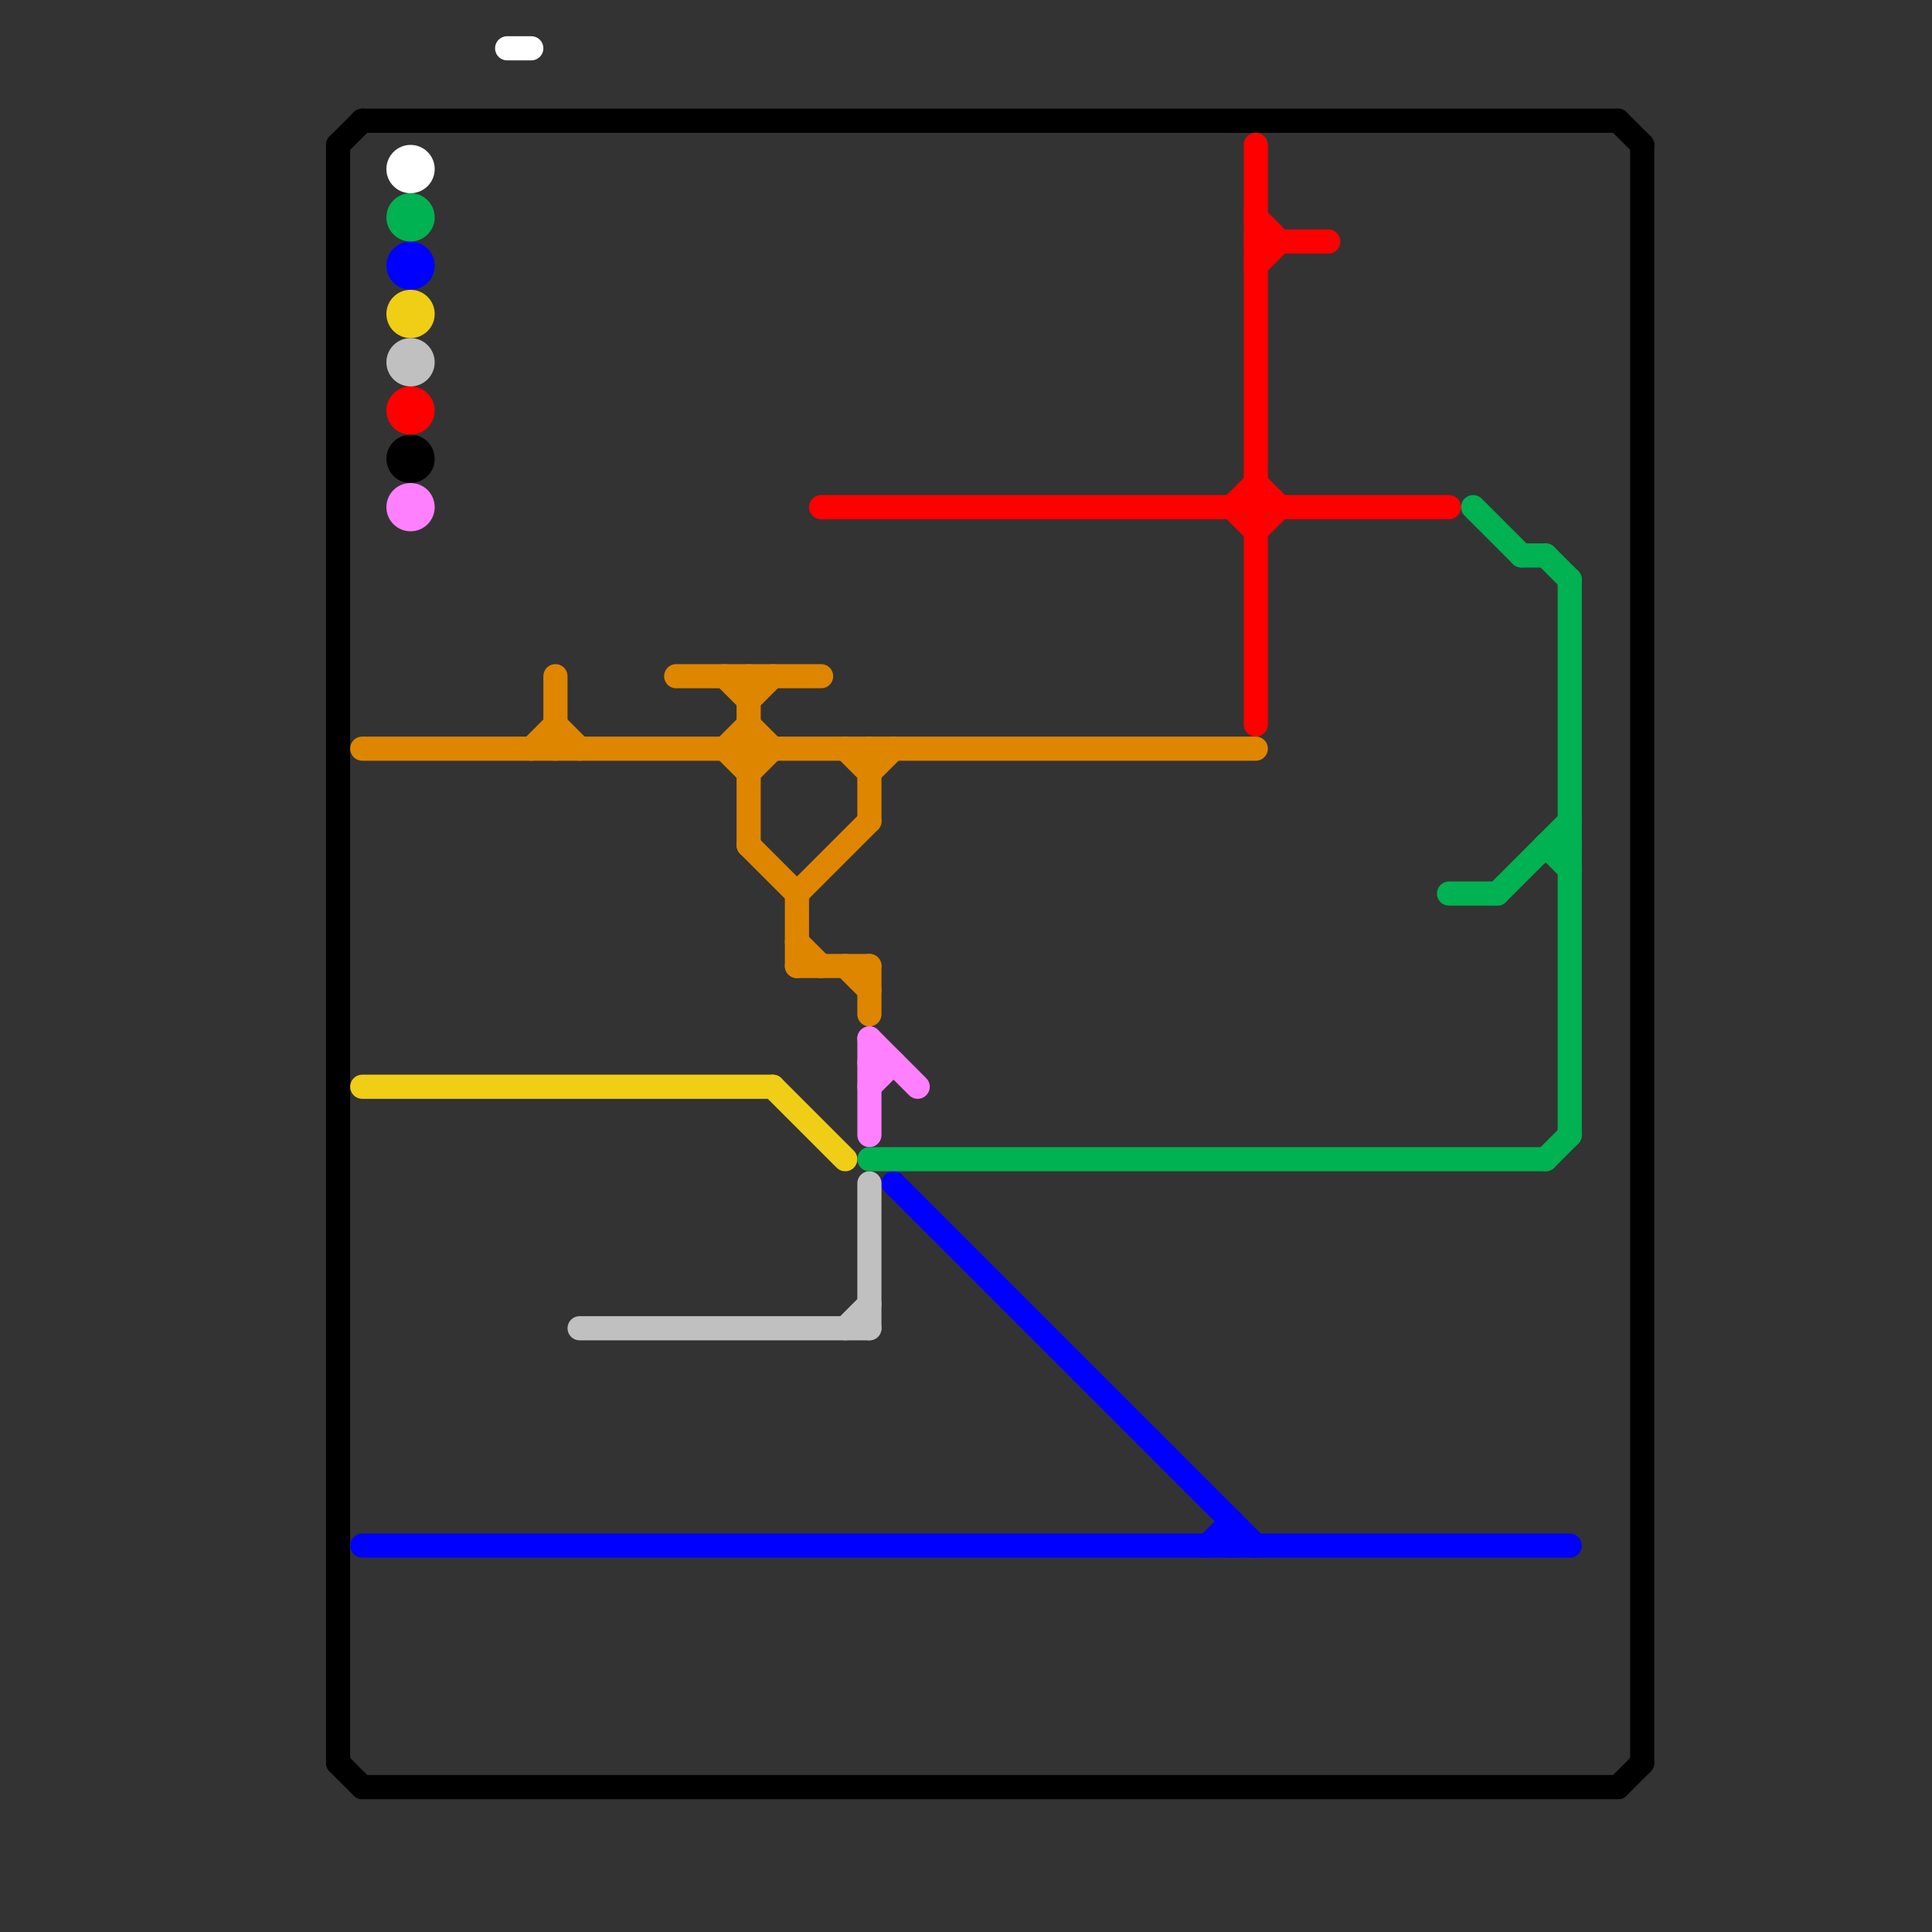 
<svg version="1.1" xmlns="http://www.w3.org/2000/svg" viewBox="0 0 80 80">
<rect x="0" y="0" width="80" height="80" fill="#333333" stroke="none"/>
<style>text { font: 1px Helvetica; font-weight: 600; white-space: pre; dominant-baseline: central; } line { stroke-width: 1; fill: none; stroke-linecap: round; stroke-linejoin: round; } .c0 { stroke: #000000 } .c1 { stroke: #df8600 } .c2 { stroke: #f0ce15 } .c3 { stroke: #0000ff } .c4 { stroke: #c0c0c0 } .c5 { stroke: #ff0000 } .c6 { stroke: #ff80ff } .c7 { stroke: #ffffff } .c8 { stroke: #00b251 }</style><defs><g id="wm-xf"><circle r="1.2" fill="#000"/><circle r="0.9" fill="#fff"/><circle r="0.6" fill="#000"/><circle r="0.3" fill="#fff"/></g><g id="wm"><circle r="0.6" fill="#000"/><circle r="0.3" fill="#fff"/></g></defs><line class="c0" x1="14" y1="6" x2="14" y2="73"/><line class="c0" x1="14" y1="73" x2="15" y2="74"/><line class="c0" x1="14" y1="6" x2="15" y2="5"/><line class="c0" x1="67" y1="74" x2="68" y2="73"/><line class="c0" x1="67" y1="5" x2="68" y2="6"/><line class="c0" x1="15" y1="5" x2="67" y2="5"/><line class="c0" x1="68" y1="6" x2="68" y2="73"/><line class="c0" x1="15" y1="74" x2="67" y2="74"/><circle cx="17" cy="19" r="1" fill="#000000" /><line class="c1" x1="23" y1="28" x2="23" y2="31"/><line class="c1" x1="31" y1="29" x2="32" y2="28"/><line class="c1" x1="30" y1="31" x2="31" y2="30"/><line class="c1" x1="31" y1="32" x2="32" y2="31"/><line class="c1" x1="33" y1="40" x2="36" y2="40"/><line class="c1" x1="33" y1="37" x2="36" y2="34"/><line class="c1" x1="36" y1="31" x2="36" y2="34"/><line class="c1" x1="36" y1="32" x2="37" y2="31"/><line class="c1" x1="31" y1="35" x2="33" y2="37"/><line class="c1" x1="15" y1="31" x2="52" y2="31"/><line class="c1" x1="30" y1="31" x2="31" y2="32"/><line class="c1" x1="28" y1="28" x2="34" y2="28"/><line class="c1" x1="31" y1="28" x2="31" y2="35"/><line class="c1" x1="22" y1="31" x2="23" y2="30"/><line class="c1" x1="33" y1="39" x2="34" y2="40"/><line class="c1" x1="30" y1="28" x2="31" y2="29"/><line class="c1" x1="35" y1="31" x2="36" y2="32"/><line class="c1" x1="33" y1="37" x2="33" y2="40"/><line class="c1" x1="23" y1="30" x2="24" y2="31"/><line class="c1" x1="31" y1="30" x2="32" y2="31"/><line class="c1" x1="36" y1="40" x2="36" y2="42"/><line class="c1" x1="35" y1="40" x2="36" y2="41"/><line class="c2" x1="32" y1="45" x2="35" y2="48"/><line class="c2" x1="15" y1="45" x2="32" y2="45"/><circle cx="17" cy="13" r="1" fill="#f0ce15" /><line class="c3" x1="51" y1="63" x2="51" y2="64"/><line class="c3" x1="37" y1="49" x2="52" y2="64"/><line class="c3" x1="50" y1="64" x2="51" y2="63"/><line class="c3" x1="15" y1="64" x2="65" y2="64"/><circle cx="17" cy="11" r="1" fill="#0000ff" /><line class="c4" x1="36" y1="49" x2="36" y2="55"/><line class="c4" x1="24" y1="55" x2="36" y2="55"/><line class="c4" x1="35" y1="55" x2="36" y2="54"/><circle cx="17" cy="15" r="1" fill="#c0c0c0" /><line class="c5" x1="52" y1="9" x2="53" y2="10"/><line class="c5" x1="51" y1="21" x2="52" y2="22"/><line class="c5" x1="52" y1="20" x2="53" y2="21"/><line class="c5" x1="52" y1="10" x2="55" y2="10"/><line class="c5" x1="52" y1="11" x2="53" y2="10"/><line class="c5" x1="34" y1="21" x2="60" y2="21"/><line class="c5" x1="52" y1="22" x2="53" y2="21"/><line class="c5" x1="51" y1="21" x2="52" y2="20"/><line class="c5" x1="52" y1="6" x2="52" y2="30"/><circle cx="17" cy="17" r="1" fill="#ff0000" /><line class="c6" x1="36" y1="43" x2="36" y2="47"/><line class="c6" x1="36" y1="43" x2="38" y2="45"/><line class="c6" x1="36" y1="45" x2="37" y2="44"/><line class="c6" x1="36" y1="44" x2="37" y2="44"/><circle cx="17" cy="21" r="1" fill="#ff80ff" /><line class="c7" x1="21" y1="2" x2="22" y2="2"/><circle cx="17" cy="7" r="1" fill="#ffffff" /><line class="c8" x1="65" y1="24" x2="65" y2="47"/><line class="c8" x1="63" y1="23" x2="64" y2="23"/><line class="c8" x1="36" y1="48" x2="64" y2="48"/><line class="c8" x1="64" y1="23" x2="65" y2="24"/><line class="c8" x1="64" y1="35" x2="65" y2="36"/><line class="c8" x1="61" y1="21" x2="63" y2="23"/><line class="c8" x1="60" y1="37" x2="62" y2="37"/><line class="c8" x1="62" y1="37" x2="65" y2="34"/><line class="c8" x1="64" y1="35" x2="65" y2="35"/><line class="c8" x1="64" y1="48" x2="65" y2="47"/><circle cx="17" cy="9" r="1" fill="#00b251" />
</svg>
